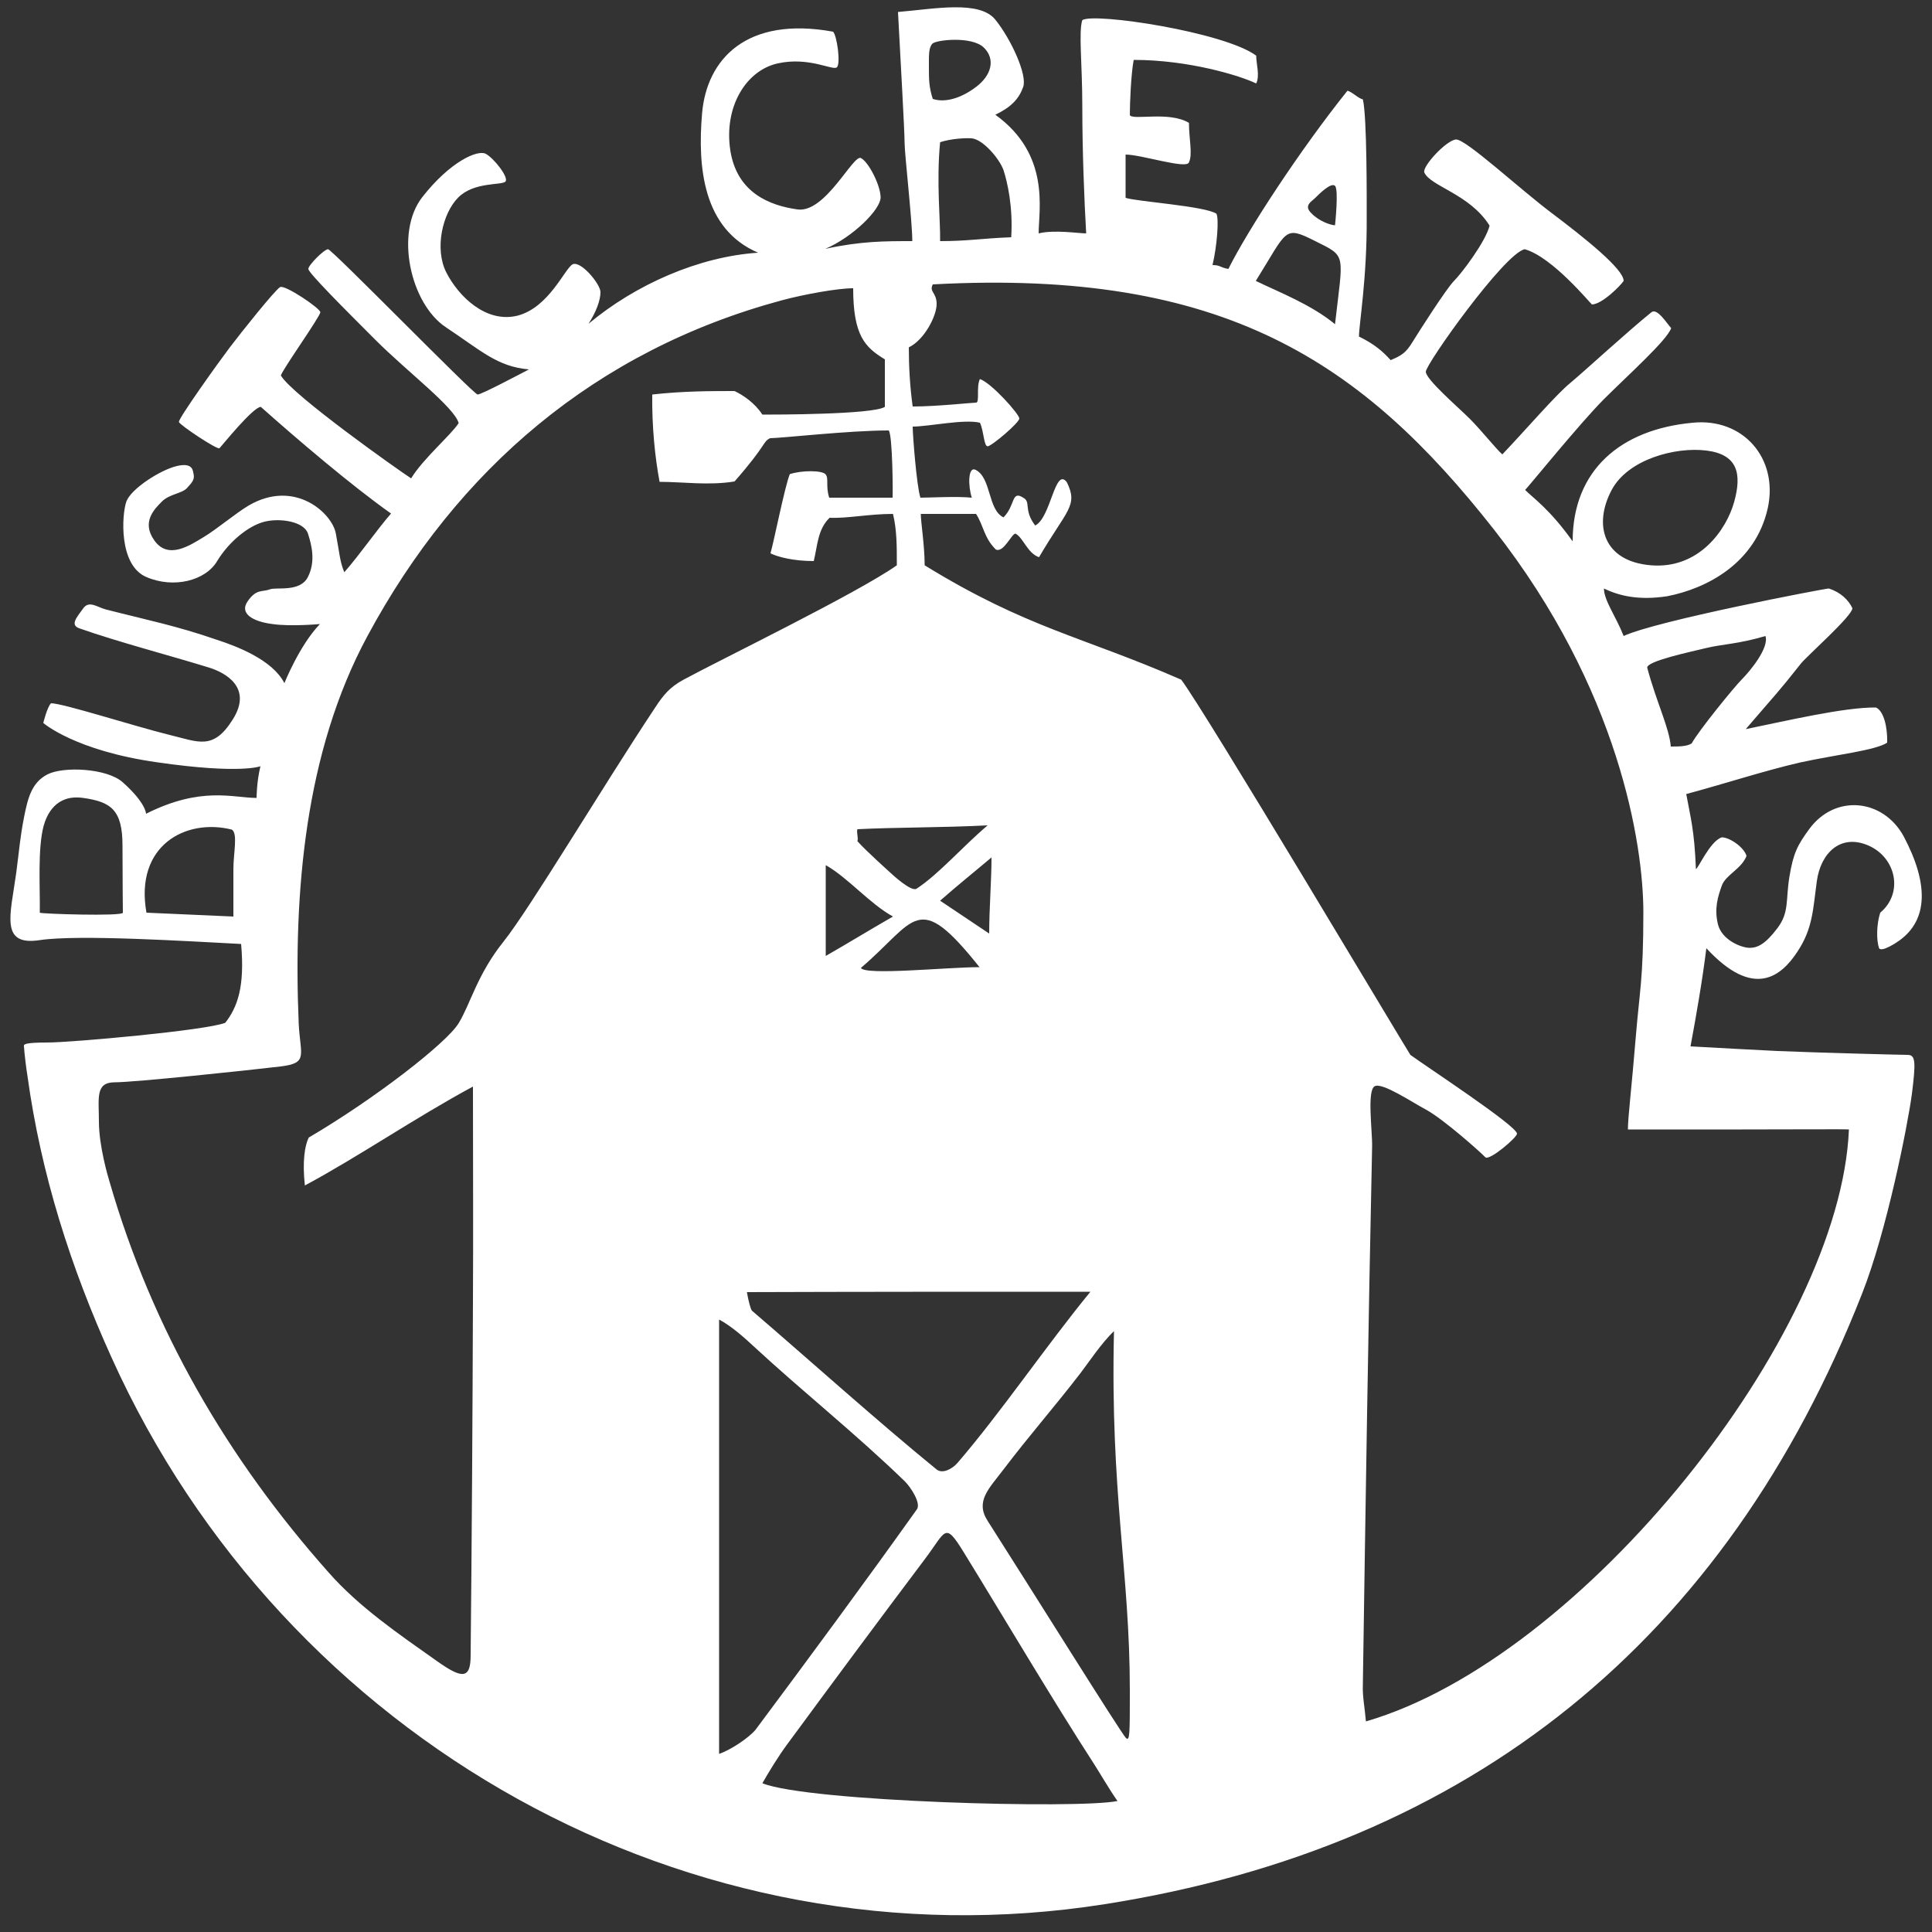 <?xml version="1.0" encoding="utf-8"?>
<!-- Generator: Adobe Illustrator 24.1.2, SVG Export Plug-In . SVG Version: 6.00 Build 0)  -->
<svg version="1.1" id="Layer_1" xmlns="http://www.w3.org/2000/svg" xmlns:xlink="http://www.w3.org/1999/xlink" x="0px" y="0px"
	 viewBox="0 0 500 500" style="enable-background:new 0 0 500 500;" xml:space="preserve">
<rect x="0" y="0" width="500" height="500" fill="#333333" stroke="none"/>
<style type="text/css">
	.st0{fill:#FFFFFF;}
</style>
<path class="st0" d="M493.7,273c-2,0-24.1-0.6-33.7-1c-5.6-0.3-15.9-0.8-22.5-1.2c1.4-7.5,3.1-17.2,4.1-25.4
	c12.3,13.3,19.4,7.2,23.5,1c4.1-6.1,4.1-11.2,5.1-18.4s6.1-12.3,13.3-9.2c7.2,3.1,9.2,12.3,3.1,17.4c-1,3.1-1,7.2-0.3,9.2
	c0.7,1.1,4.6-1.5,5.4-2.1c7.2-5.3,7.5-14.5,1-26.8c-5.3-9.8-17.8-11.1-24.5-1.9c-3,4.1-4.1,6.2-5.1,12.3c-1,6.1,0,9.2-3.1,13.3
	c-3.1,4.1-5.1,5.1-7.2,5.1s-7.2-2-8.2-6.1s0-7.2,1-10c1-2.8,5.1-4.3,6.4-7.7c-0.7-2.3-4.4-4.8-6.4-4.8c-3.1,1-6.2,8.3-6.7,8.2
	c-0.4-10.2-1.4-13.3-2.5-19.4c10.4-2.8,20.4-6.1,29.6-8.2c9.2-2,19.4-3.1,22.4-5.1c0.1-4.1-0.9-8.2-2.9-9.1
	c-8.2-0.1-23.4,3.5-33.7,5.6c8.3-9.7,7.8-8.8,14.3-17c1.5-1.9,13.3-12.3,13.3-14.3c-1-2.1-3-4.1-6.1-5.1c-1,0-44.9,8.4-53.1,12.3
	c-2-5.1-5.1-9.2-5.1-12.3c4.1,2,9.2,3.1,16.4,2c10.2-2,22.8-8.5,26-22.8c2.8-12.9-6.4-23.4-19.4-22.1c-18.7,1.7-31.1,12.3-31.1,30.7
	c-5.9-8.3-10.2-11.2-12.3-13.3c1-1,14.3-17.4,20.4-23.5c6.1-6.1,16.4-15.3,17.4-18.4c-1-1-3.6-5.3-5.1-4.1c-6.2,5-17.4,15.3-21,18.3
	c-3.7,3-11.5,12.1-17.6,18.5c-1.7-1.5-5.4-6.2-8.4-9.2S369,98.2,369,96.2s20.4-30.7,25.6-31.7c7.2,2,17.2,14.3,17.4,14.3
	c2.7-0.1,7.4-4.9,8.2-6.1c0-3.1-10.2-11.2-18.4-17.4c-8.2-6.1-22.5-19.4-25-19.2c-2.5,0.2-8.7,6.9-8.2,8.5
	c1.5,3.6,11.8,5.6,16.9,13.8c-1,4.1-7.2,12.3-9.2,14.3c-2,2-9.2,13.3-10.8,15.9c-1.6,2.6-2.7,3.4-5.6,4.6c-2-2.2-4.1-4.1-8.2-6.1
	c0-3.1,2.1-15.1,2-30.7c0-4.3,0.1-26.3-1-30.7c-1-0.1-3-2.1-4-2.2c-12.4,15.5-25.7,35.9-30.8,46.1c-2.3-0.4-2-1-4.1-1
	c1.2-5.1,1.7-12.1,1-13.3c-3.1-2-20.4-3.1-23.5-4.1c0-2,0-7.2,0-11.2c4.1,0,15.9,3.9,16.4,2c1-2,0-6.1,0-10.2
	c-5.1-3.1-14.5-0.6-15.3-2c0-3.1,0.3-10.6,1-14.3c14.3,0,27.6,4.1,31.7,6.1c1-2,0-5.1,0-7.2c-8.2-6.1-41.9-11.2-45-9.2
	c-1,3.1,0,11.2,0,22.5s0.5,24,1,32.7c-2,0-8.2-1-12.3,0c0-6.1,3.1-20.4-11.2-30.7c4.1-2,6.1-4.1,7.2-7.2s-3.1-12.3-7.2-17.4
	c-4.1-5.1-15.7-2.8-25.2-2c0.7,13.3,1.7,30.7,1.7,33.7c0,3.1,2,20.4,2,25.6c-7.2,0-13.3,0-22.5,2c7.2-3.1,14.3-10.2,14.3-13.3
	c0-3.1-3.1-9.2-5.1-10.2s-9.2,14.3-16.4,13.3c-7.2-1-15.7-4.3-17.4-15.3c-1.7-11.3,4.1-20.7,12.3-22.5c8.2-1.8,14.3,2,15.3,1
	c1-1,0-8.2-1-9.2c-22.5-4.1-32.7,7.2-33.9,21.1s0.2,30,14.5,36.1c-15.3,1-31.7,8.2-43.9,18.4c2-3.1,3.1-6.1,3.1-8.2
	s-5.1-8.2-7.2-7.2c-2,1-6.1,11.2-14.3,13.3c-8.2,2-15.3-5.1-18.4-11.2c-3.1-6.1-1-15.3,3.1-19.4c4.1-4.1,11.2-3.1,12.2-4.1
	c1-1-3-6.1-5.1-7.2s-9.2,2-16.4,11.2c-7.2,9.2-3.1,27.6,6.1,33.7c9.2,6.1,13.3,10.2,21.5,10.9c-2.7,1.4-12.3,6.5-13.3,6.5
	S85.9,64.5,84.9,64.5c-1,0-5.1,4.1-5.1,5.1c0,1,9.2,10.2,17.4,18.4s20.4,17.4,21.5,21.5c-2,3.1-9.2,9.2-12.3,14.3
	c-3.1-2-30.7-21.5-33.7-26.6c0-1,10.2-15.3,10.2-16.4c0-1-9.2-7.2-10.4-6.5c-1.2,0.6-10,11.6-13.1,15.7
	c-3.1,4.1-13.3,18.4-13.1,19.2c0.2,0.8,10,7.3,10.5,6.8c0.5-0.5,8.7-10.7,10.7-10.7c9.2,8.2,23.5,20.4,33.7,27.6
	c-3.9,4.5-7.9,10.4-12.1,15.2c-1.2-2.9-1.2-4.9-2.2-10.1s-10.6-14.1-22.5-7.2c-3.4,2-8.2,6.1-11.7,8.2c-3.5,2.1-9.2,6-12.8,0.8
	c-3.3-4.7,0-8,2-10c2-2,5.1-2,6.5-3.5c1.4-1.5,2-2.3,1.7-3.6c-0.2-0.7,0-3.1-4.3-2.1c-4.3,1-11.9,5.9-13.1,9.2
	c-1.2,3.4-2,16.4,5.1,19.5c7.1,3.1,15.4,1,18.4-4.1c3.1-5.1,8.2-9.2,12.3-10.2c4.1-1,10.2,0,11.2,3.1c1,3.1,2,7.2,0,11.2
	s-8,2.6-9.8,3.2c-2.1,0.8-3.5-0.2-5.8,3.1c-2.3,3.3,1.6,5.3,6.4,5.9c4.8,0.7,12.2,0,12.3,0c-5.3,5.5-9.2,15.3-9.2,15.3
	c-3.1-6.1-12.5-9.6-17.4-11.2c-10.7-3.7-18-5.1-28.9-7.9c-2.2-0.6-4.3-2.4-5.8-0.2c-1.5,2.1-3.5,4.2-1,5.1
	c9.9,3.5,23.7,7.1,33.7,10.2c4.1,1.3,11.2,5.1,6.1,13.3c-5.1,8.2-8.9,5.9-16.4,4.1c-9.3-2.3-27.6-8.2-30.7-8.2c-1,1-2,5.1-2,5.1
	s8.2,7.2,29.6,10.2c21.5,3.1,26.6,1,26.6,1c-1,4.1-1,8.2-1,8.2c-6.1,0-14.3-3.1-28.6,4.1c0,0,0-2.8-6.1-8.2
	c-4.1-3.6-15.3-4.1-19.4-2s-5.1,6.1-6.1,11.2s-1.2,8.2-2,14.3c-1.5,10.9-4.3,19,6.1,17.4c10.1-1.5,38.5,0.3,52.1,1
	c1,11.2-1,16.4-4.1,20.4c-5.1,2-39.9,5.1-46,5.1s-6.2,0.5-6.1,1c0.1,1.7,0.6,5.9,0.9,7.6c3.5,25.5,11.2,49.6,21.8,73
	c44.7,99,149.8,158.3,257,141.4c94.8-14.9,160.8-68.4,196-158c6.4-16.2,11.8-43.5,12.9-51.7C495.8,275,495.8,273,493.7,273z
	 M31.8,236.2c0,1-21.5,0.3-21.5,0c0.1-6.4-0.6-16.5,1-22.5c0.8-2.8,3.1-8.2,10.2-7.2c7.2,1,10.2,3.1,10.2,12.3
	S31.8,235.2,31.8,236.2z M60.4,224.9c0,4.1,0,12.3,0,12.3l-22.5-1c-3.1-17.4,10.2-24.5,22.1-21.5C61.6,215.7,60.4,220.8,60.4,224.9z
	 M441.6,167.7c4.1-1,8.2-1,15.3-3.1c1,3.1-4.1,9.2-6.1,11.2c-2,2-11.2,13.3-13,16.6c-1.3,0.8-3.3,0.8-5.4,0.8
	c-0.4-4.9-3.7-11.4-6.1-20.4C426.1,171.1,437.5,168.7,441.6,167.7z M417.1,126.8c4.2-7.9,16.4-11.2,24.5-10.2
	c8.2,1,9.2,6.1,7.2,13.3c-2,7.2-9.1,17.4-21.5,16.4S412.3,135.8,417.1,126.8z M340.4,51.2c1-1,4.1-4.1,5.1-3.1s0,10.2,0,10.2
	c-1,0-4.1-1-6.1-3.1C337.3,53.2,339.4,52.2,340.4,51.2z M340.4,62.4c8.2,4.1,7.2,3,5.1,21.5c-6.2-5.1-14.3-8.2-20.5-11.2
	C333.3,59.4,332.2,58.3,340.4,62.4z M259.7,44c1,3.1,2.5,9.5,2,17.4c-7.7,0.3-11.2,1-18.4,1c0.1-5.4-1-15.3,0-25.6
	c3.1-1,6.8-1.1,8.2-1C254.4,36.1,258.6,41,259.7,44z M241.3,11.3c1-1,10.2-2,13.3,1s2,7.2-2,10.2c-4.1,3.1-8.2,4.1-11.2,3.1
	c-1-3.1-1-5.1-1-8.2S240.3,12.4,241.3,11.3z M169.5,183.2c-13.3,20-32.4,52-39.2,60.5c-6.8,8.5-8.5,16-11.6,21.1
	c-3.1,5.1-21.6,19.5-38.8,29.6c-1,2-1.7,6.1-1,12.4c13.8-7.4,28.5-17.5,43.5-25.6c0,19.2,0.1,38.7,0,55.1
	c-0.1,29.5-0.3,62.6-0.6,92.1c0,6.1-2.1,6.2-8.7,1.5c-9.9-7-20.2-14-28.1-23C58.8,377.4,39.4,344,28.4,306
	c-0.5-1.6-2.8-9.5-2.8-15.7c0-6.1-1-10.2,4.1-10.2s34.5-3.1,42.9-4.1c7.3-0.9,5.1-2.8,4.7-11.2c-1.4-33.8,1.6-70.2,17.8-100.2
	c23.2-43.1,59-73.9,107.3-86.9c5.6-1.5,14.3-3.1,18.4-3.1c0,12.3,3.1,15.3,8.2,18.4c0,6.1,0,10.2,0,12.3c-3.1,2-28.6,2-31.7,2
	c-2-3.1-5.1-5.1-7.2-6.1c-6.1,0-13.3,0-21.3,0.9c-0.1,8.3,0.7,16.2,1.9,22.6c6.1,0,12.7,1,19.4-0.1c8.5-9.7,7.2-10.2,9.2-11.2
	c2.9,0,20.4-2,30.7-2c1,1.2,1.1,16.2,1,17.4c-7.2,0-11.2,0-16.4,0c-1-3.1,0-5.1-1-6.1c-1-1-6.1-1-9.2,0c-1.3,3.2-4.1,17.4-5,20.5
	c2,1,6.1,2,11.2,2c1-4.1,1-8.2,4.1-11.2c4.6,0.2,10.2-1,16.4-1c1,4.1,1,8.2,1,13.3c-10.2,7.2-45.8,24.5-55.2,29.6
	C173.4,177.8,171.7,179.8,169.5,183.2z M213.7,247.4c0-6.2,0-16.4,0-23.5c5.7,3.2,11.4,10,17.4,13.3
	C225,240.7,219.3,244.2,213.7,247.4z M253.5,250.3c-8.4,0-29.6,2.2-30.7,0.2C237.2,238.2,237.3,230,253.5,250.3z M282.2,334.3
	c-11.4,13.9-23.2,31.3-34.4,44.3c-1.4,1.6-3.9,2.9-5.4,1.7c-15.1-12.3-33-28.4-47.8-41.1c-0.3-0.3-0.9-2.4-1.3-4.8
	C221.4,334.3,251.7,334.3,282.2,334.3z M256,241.6c-4.2-2.8-8.7-5.8-12.7-8.5c4.3-3.8,9.4-7.9,13.3-11.2
	C256.6,227.9,256,235.1,256,241.6z M237.2,230c-1.4,0.9-6.5-3.9-6.5-3.9s-6.7-6-8.8-8.4c0.3-0.9-0.3-2.2,0-3.1
	c9.6-0.5,22.1-0.4,33.7-1C249.1,219.1,243,226.2,237.2,230z M186.1,453.9c0-37.1,0-75.4,0-112.4c3.3,1.7,7.2,5.3,8.7,6.7
	c13.3,12.3,26.4,22.6,39.4,35.2c1.5,1.5,4.2,5.6,3.1,7.2c-13.1,18.4-28.3,39-41.8,57.1C193.7,449.8,189.1,452.9,186.1,453.9z
	 M197.3,461.5c1.7-3,4.3-7.2,6.3-9.9c11.4-15.5,24-32.5,35.6-47.9c5.7-7.5,5.2-10.1,10.2-2c10.1,16.4,23.1,38.4,33.6,54.6
	c1.8,2.8,3.9,6.5,6.2,9.8C279.1,468.2,209.1,466.3,197.3,461.5z M291.4,449.8c-1.1-1-25-39.3-35.8-56.2c-3.3-5.1,0.4-8.4,4.1-13.3
	c7-9.2,12.8-15.7,19.9-24.9c2-2.6,5.5-7.9,8.7-10.9c-1,41.9,4.1,62.3,4.1,93C292.4,448.8,292.4,450.7,291.4,449.8z M353.5,445.5
	c-0.3-3.6-0.9-6.4-0.8-9.2c0.7-46.5,1.4-93,2.4-139.5c0.1-4-1.4-14.7,0.7-15.7c2-1,9.7,4.2,13.3,6.1c4.7,2.6,14.3,11.2,15.3,12.3
	c1,1,8.2-5.1,8.2-6.1c0-2-23.5-17.4-27.6-20.4c-2-3.1-53.1-88.9-59.3-97.1c-25.6-11.2-39.9-13.3-66.4-29.6c0-5.1-1-11.2-1-13.3
	c3.1,0,11.2,0,14.3,0c2,3.1,2,6.1,5.1,9.2c2,1,4.1-4.1,5.1-4.1c2,1,3.1,5.1,6.1,6.1c7.2-12.3,10.2-13.3,7.2-19.4
	c-3.1-4.1-4.1,9.2-8.2,11.2c-3.1-4.1-1-6.1-3.1-7.2c-3.1-2-2,2-5.1,5.1c-4.1-2-3.1-10.2-7.2-12.3c-2-1-2,4.1-1,7.2
	c-3.8-0.4-11.2,0-13.3,0c-1-3.1-2-16.4-2-18.4c4.1,0,13.3-2,17.4-1c1,2,1,6.1,2,6.1s8.2-6.1,8.2-7.2s-7.2-9.2-10.2-10.2
	c-1,2,0,6.1-1,6.1c-1,0-10.2,1-16.4,1c-0.7-5.1-1-10.2-1-15.3c4.1-2,7.2-8.2,7.2-11.2c0-3.1-2-3.1-1-5.1
	c75.6-4.1,111.3,20.3,145.2,63.4c32.5,41.4,38.7,81.7,38.7,99.1s-1,20.4-2,32.7c-1,12.3-2,20.4-2,23.5c2,0,16.4,0,29.6,0
	c13.3,0,26.3-0.1,27.6,0C476.3,345.5,409.6,429.2,353.5,445.5z"/>
</svg>
